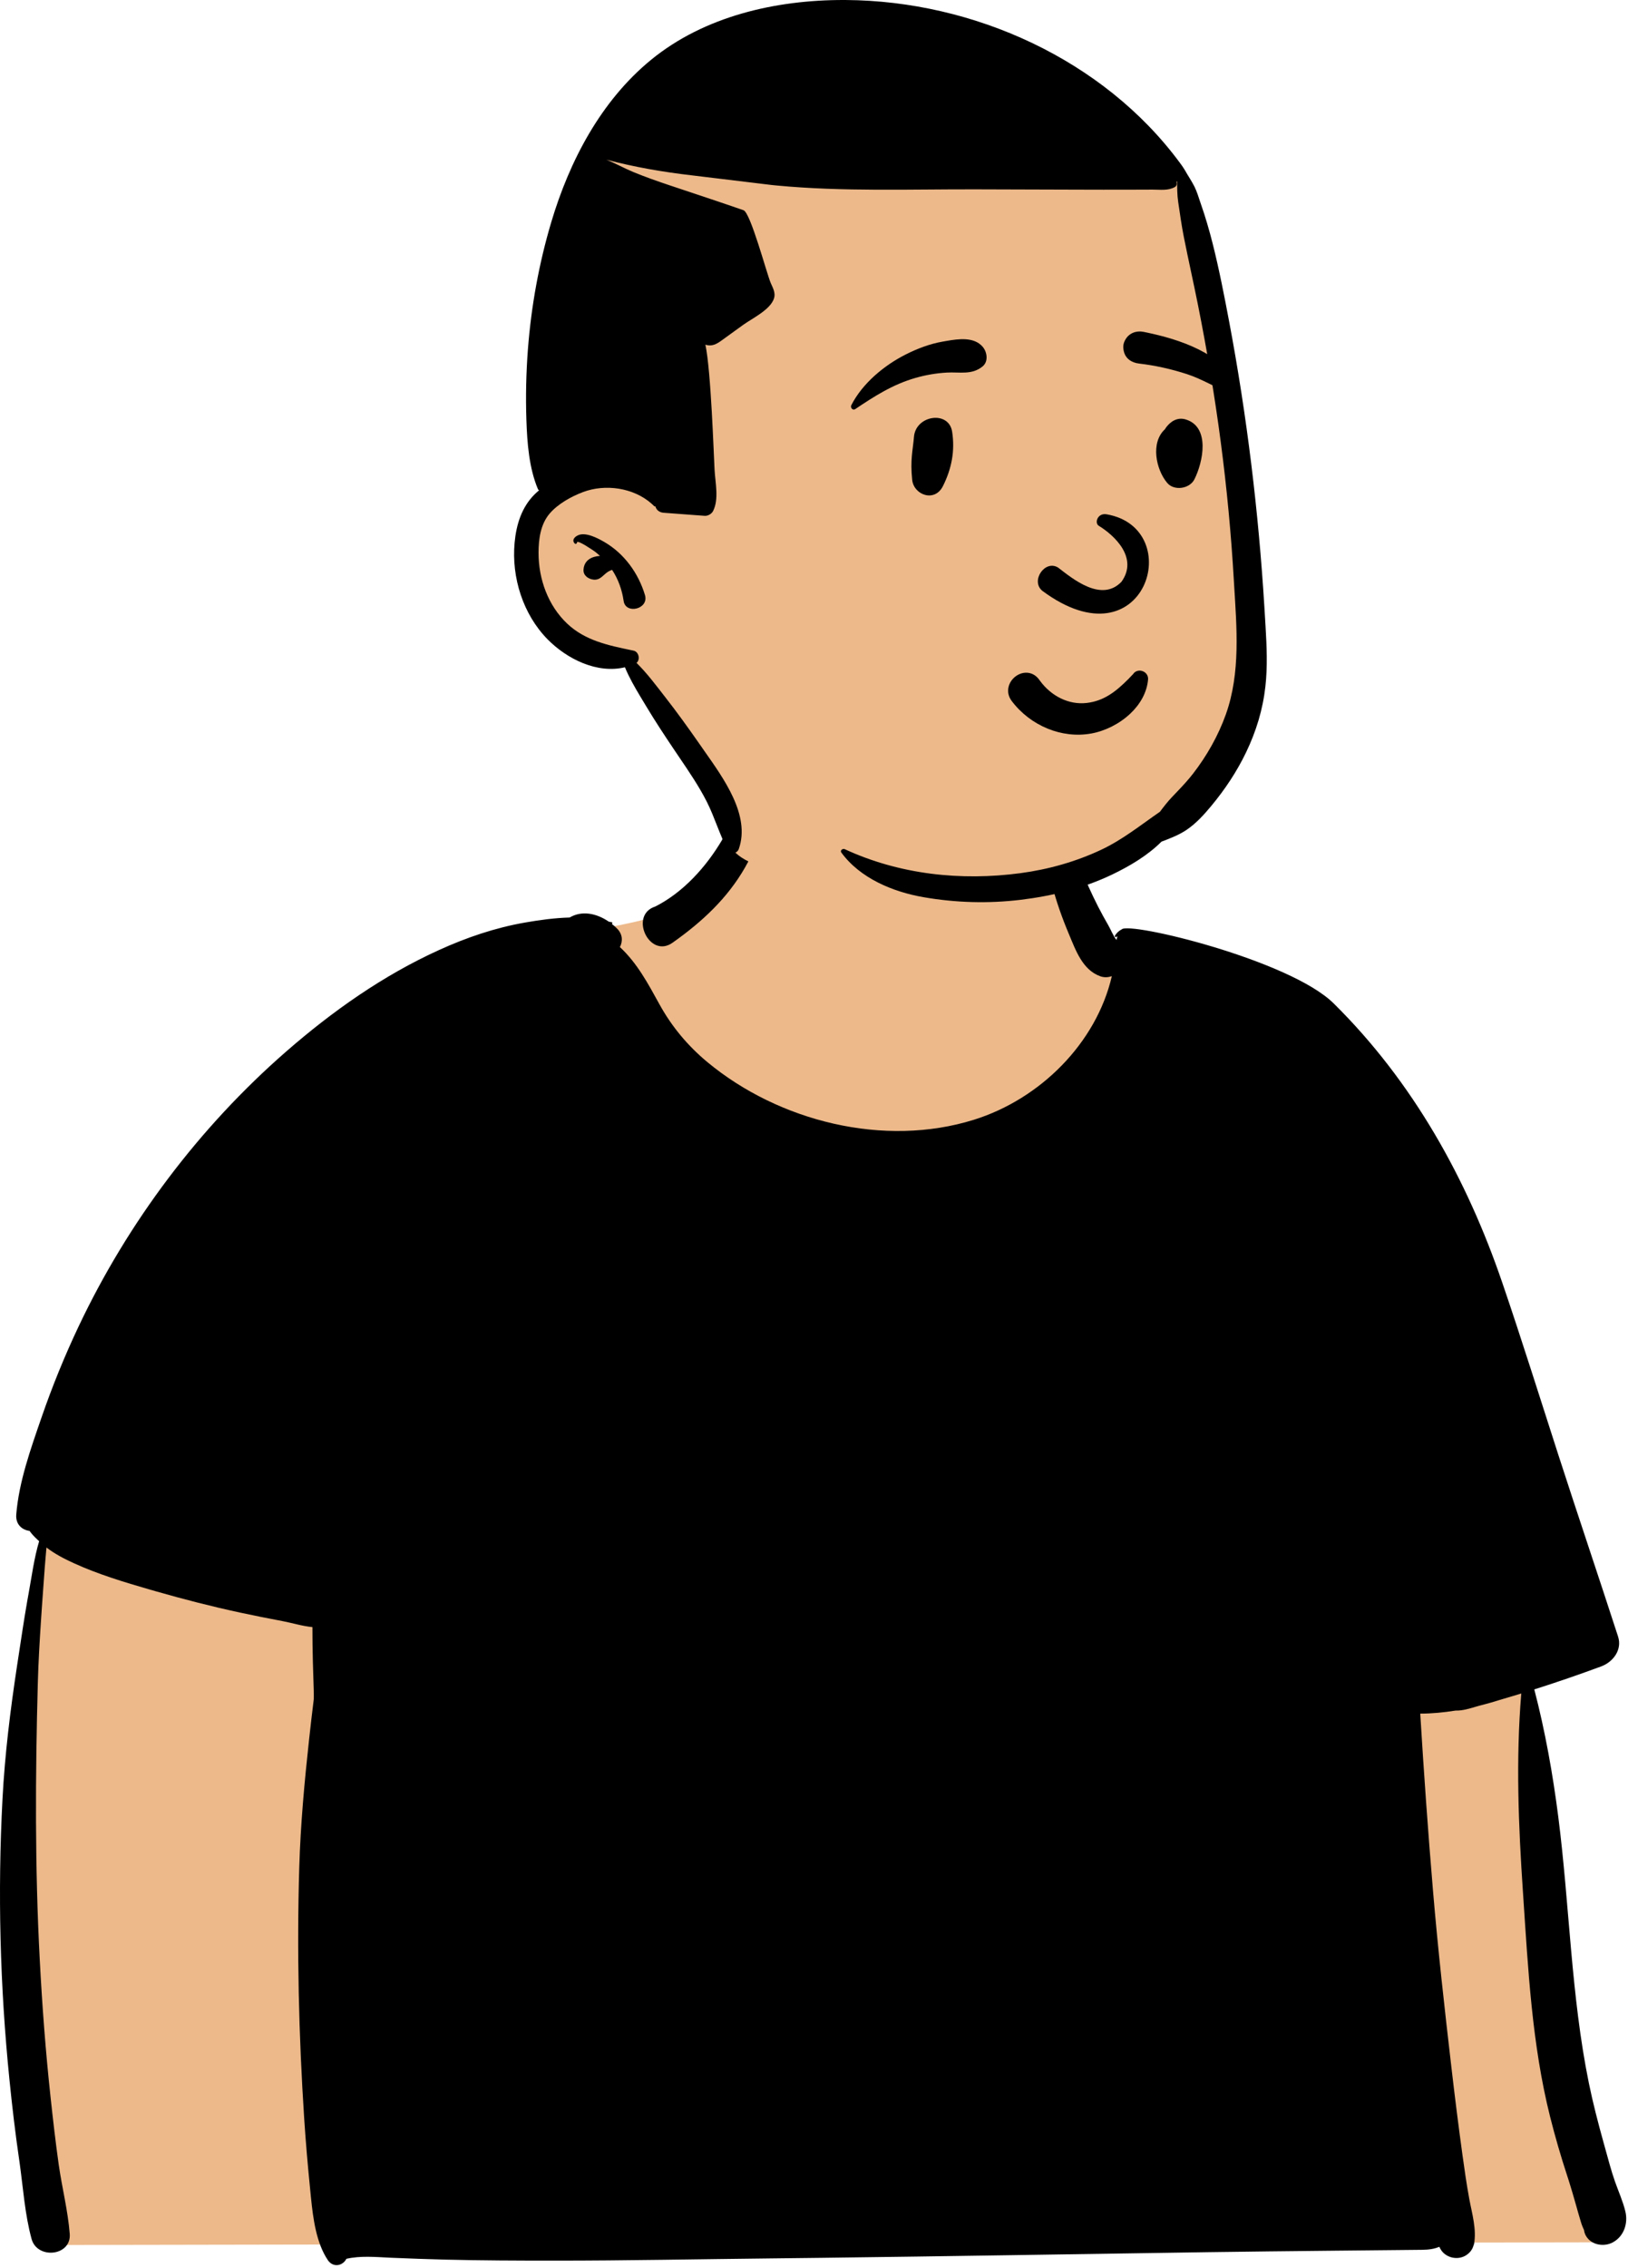 <svg width="484" height="674" viewBox="0 0 484 674" fill="none" xmlns="http://www.w3.org/2000/svg">
<path fill-rule="evenodd" clip-rule="evenodd" d="M12.861 447.32L451.679 482.161L452.138 485.143C459.492 533.039 463.206 565.533 463.281 582.624L463.282 583.148C463.282 600.095 468.484 627.048 478.887 664.007L479.531 666.283L12.249 667.097L6.737 555.85L12.861 447.32ZM272.652 208.606C290.495 209.486 308.477 217.137 309.866 222.026C312.959 232.915 317.934 279.528 334.293 286.69C350.651 293.851 385.575 287.322 395.561 304.425C405.546 321.527 438.338 391.243 438.338 407.487C438.338 418.317 331.473 422.076 117.743 418.765C120.471 331.537 131.847 285.684 151.868 281.206L153.656 280.811C182.611 274.485 199.916 274.281 209.793 264.083C219.872 253.678 221.701 235.817 225.882 222.026C228.186 214.427 250.757 207.525 272.652 208.606Z" fill="#EDB98A"/>
<path fill-rule="evenodd" clip-rule="evenodd" d="M311.782 235.868C311.849 235.817 311.917 235.8 311.99 235.837C313.38 236.505 313.668 237.84 314.146 239.231C314.844 241.264 315.652 243.249 316.4 245.264C317.888 249.307 319.309 253.344 320.969 257.319C322.671 261.411 324.435 265.429 326.456 269.38C327.43 271.291 328.477 273.166 329.543 275.028C330.278 276.32 330.964 278.097 331.932 279.31C332.005 278.924 332.109 278.556 332.232 278.213C332.104 278.275 331.981 278.342 331.864 278.415C331.619 278.569 331.325 278.262 331.472 278.023C331.999 277.154 332.685 276.566 333.469 276.167C335.637 273.76 383.428 285.248 396.492 298.152C420.154 321.521 436.125 350.415 446.629 381.152C452.429 398.114 457.77 415.241 463.288 432.294C469.119 450.328 475.207 468.282 481.05 486.303C482.33 490.266 479.537 493.868 476.009 495.173C469.437 497.598 462.816 499.883 456.141 501.997C459.381 514.438 461.647 527.142 463.276 539.883C466.638 566.155 467.061 592.96 472.359 618.957C473.576 624.924 475.115 630.806 476.741 636.672L477.118 638.026C478.085 641.468 478.968 644.942 480.155 648.311C481.178 651.208 482.501 654.13 483.218 657.119C484.057 660.635 482.82 664.476 479.531 666.283C476.891 667.735 473.112 667.134 471.52 664.408C471.195 663.851 470.999 663.245 470.919 662.632C470.681 662.124 470.46 661.603 470.264 661.07C470.188 660.865 470.12 660.652 470.056 660.438L469.866 659.802C469.401 658.283 468.972 656.752 468.543 655.22C467.845 652.763 467.142 650.315 466.366 647.879L465.971 646.663C464.048 640.807 462.326 634.902 460.826 628.923C455.456 607.486 454.317 585.291 452.842 563.322L452.766 562.186C451.431 542.498 450.634 522.854 452.27 503.209L452.046 503.282L451.823 503.35C449.698 504 447.566 504.637 445.428 505.255C445.361 505.28 445.3 505.304 445.232 505.323C443.865 505.746 442.458 506.149 441.028 506.523L440.167 506.744L439.561 506.909L438.923 507.091C436.897 507.678 434.832 508.354 432.732 508.287C429.253 508.845 425.713 509.182 422.234 509.194C423.306 526.719 424.543 544.232 426.019 561.726C427.501 579.313 429.467 596.832 431.507 614.351C432.511 623.006 433.589 631.643 434.778 640.268C435.378 644.641 436.003 648.99 436.799 653.327C437.619 657.762 439.071 662.503 438.195 666.987C438.177 666.981 438.158 666.975 438.14 666.975C437.846 668.274 437.062 669.437 435.696 670.24C433.191 671.704 429.688 670.846 428.249 668.286C428.126 668.071 428.01 667.851 427.9 667.624C426.424 668.255 424.807 668.5 422.822 668.519L395.91 668.788C383.679 668.911 371.448 669.039 359.211 669.217C320.792 669.783 282.372 670.437 243.953 670.902L229.545 671.067C207.937 671.293 186.317 671.741 164.709 671.734C153.9 671.734 143.101 671.698 132.291 671.434C127.055 671.306 121.83 671.104 116.6 670.889L115.676 670.847C111.501 670.641 107.067 670.254 102.985 671.189C101.858 673.382 98.979 673.836 97.472 671.594C94.029 666.464 93.09 659.307 92.454 653.037L92.23 650.779C91.525 643.753 90.907 636.727 90.447 629.689C88.818 604.752 88.224 579.791 88.971 554.805C89.351 542.07 90.521 529.408 91.905 516.747C92.34 512.796 92.793 508.851 93.283 504.912L93.291 503.512C93.292 503.064 93.289 502.637 93.277 502.235L93.155 498.435C93.053 495.267 92.959 492.098 92.92 488.928L92.903 487.026L92.885 483.485C89.859 483.197 86.632 482.193 84.022 481.709C79.791 480.919 75.57 480.067 71.363 479.167C62.935 477.354 54.599 475.21 46.319 472.839L44.558 472.333C36.917 470.131 29.171 467.783 21.943 464.49C19.113 463.198 16.29 461.74 13.809 459.829C13.662 461.838 13.435 463.841 13.301 465.832C13.032 469.77 12.713 473.697 12.449 477.635L12.197 481.383C11.784 487.627 11.411 493.865 11.243 500.128C10.496 527.448 10.367 554.884 11.812 582.186C12.529 595.852 13.552 609.518 15.028 623.129C15.751 629.824 16.516 636.537 17.459 643.208C18.433 650.062 20.191 656.874 20.73 663.777C21.244 670.436 11.065 671.404 9.393 665.315C7.391 658.014 6.881 650.138 5.826 642.632L5.706 641.799C4.536 633.824 3.599 625.818 2.791 617.799C-8.72612e-05 590.143 -0.725 562.345 0.739 534.584C1.435 521.289 3.085 508.044 5.082 494.889L5.314 493.372C6.223 487.48 7.074 481.589 8.104 475.724L8.499 473.525C9.424 468.484 10.134 463.002 11.635 457.96L11.189 457.549C10.355 456.772 9.451 455.873 8.793 454.904C6.527 454.597 4.597 452.968 4.836 450.009C5.614 440.288 9.167 430.402 12.333 421.226C15.512 412.001 19.199 402.947 23.376 394.126C38.069 363.125 59.23 334.978 85.107 312.43C98.832 300.467 113.874 289.858 130.497 282.305C138.692 278.575 147.168 275.69 156.049 274.134C160.446 273.362 164.887 272.762 169.358 272.633C172.985 270.491 177.292 271.392 180.804 273.741L180.995 273.87H181.002L181.901 274.048C182.122 274.091 182.116 274.44 181.901 274.489C181.889 274.489 181.871 274.495 181.858 274.501C182.434 274.955 182.979 275.438 183.488 275.959C185.166 277.674 185.16 279.745 184.296 281.417C189.435 286.183 192.681 292.302 196.08 298.47C199.724 305.074 204.495 310.783 210.301 315.597C231.585 333.251 262.888 341.061 289.555 332.724C309.166 326.599 325.917 310.017 330.548 290.054C329.451 290.446 328.263 290.507 327.136 290.103C321.844 288.216 319.826 282.431 317.802 277.595L317.704 277.362C315.726 272.676 314.066 267.916 312.755 263.004C311.433 258.042 310.655 252.805 310.33 247.684C310.205 245.659 310.26 243.634 310.365 241.609L310.457 239.935C310.529 238.418 310.507 236.868 311.782 235.868ZM225.675 222.214C225.748 222.03 226.036 221.932 226.146 222.153C230.831 231.819 227.757 245.062 223.328 254.281C218.693 263.922 211.71 271.236 203.436 277.564C202.297 278.434 201.126 279.291 199.939 280.131C193.036 285.006 186.886 271.861 194.855 269.35C203.16 265.129 209.91 257.607 214.601 249.705C217.137 245.436 219.385 240.989 221.106 236.321C222.821 231.666 223.85 226.82 225.675 222.214Z" fill="black"/>
<path fill-rule="evenodd" clip-rule="evenodd" d="M268.35 8.021C302.683 8.021 338.194 34.645 350.779 51.635C365.331 71.281 376.81 165.589 371.425 197.589C366.04 229.59 339.291 264.469 292.854 264.469C246.418 264.469 218.158 258.747 217.025 250.435C216.27 244.894 206.06 226.701 186.397 195.858C166.286 190.198 156.192 180.61 156.112 167.092C156.034 153.574 161.423 144.356 172.278 139.438C168.408 86.091 171.346 52.473 181.094 38.584C195.716 17.75 234.018 8.021 268.35 8.021Z" fill="#EDB98A"/>
<path fill-rule="evenodd" clip-rule="evenodd" d="M250.87 0L251.483 0.003C289.469 0.248 328.104 17.736 350.704 48.286L351.384 49.216C351.421 49.264 352.097 50.271 352.257 50.558C353.193 52.24 354.297 53.814 355.143 55.524C355.858 56.976 356.333 58.598 356.858 60.144L357.018 60.606C358.367 64.465 359.503 68.361 360.507 72.323C362.454 80.036 363.971 87.87 365.447 95.686C370.72 123.673 374.168 152.06 375.905 180.484L376.248 186.199C376.598 192.127 376.863 198.08 376.198 203.988C375.429 210.866 373.453 217.321 370.46 223.552C367.702 229.299 364.147 234.622 360.078 239.516C357.901 242.135 355.591 244.682 352.749 246.599C350.487 248.124 347.845 249.129 345.3 250.096C341.158 254.234 335.843 257.362 330.649 259.86C322.088 263.968 312.806 266.236 303.416 267.374C293.814 268.528 284.116 268.251 274.592 266.599C265.492 265.026 255.739 261.004 250.134 253.339C249.65 252.68 250.551 252.056 251.143 252.329C267.409 259.86 285.687 261.826 303.416 259.449C311.687 258.342 319.826 256.055 327.378 252.504C333.751 249.51 339.126 245.154 344.846 241.21C345.959 239.728 347.083 238.27 348.366 236.915L350.366 234.816C351.862 233.239 353.33 231.641 354.666 229.916C358.79 224.598 362.206 218.567 364.462 212.221C368.849 199.869 367.662 186.46 366.887 173.587L366.82 172.453C366.022 158.684 364.721 144.964 362.92 131.293C361.117 117.603 358.826 103.968 356.117 90.429C354.781 83.757 353.281 77.126 351.957 70.454C351.274 67.012 350.796 63.521 350.276 60.043C349.961 57.926 349.967 55.887 349.961 53.818C349.902 53.915 349.828 54.006 349.756 54.096C349.974 54.611 349.823 55.27 349.291 55.572C347.277 56.722 344.956 56.335 342.688 56.341C340.281 56.353 337.874 56.359 335.468 56.365C332.962 56.374 330.455 56.374 327.949 56.37L320.43 56.353L290.355 56.262C270.659 56.203 250.629 56.987 230.996 55.129L229.497 54.981C227.954 54.803 210.544 52.673 205.835 52.123L205.692 52.106C197.087 51.114 188.605 49.644 180.242 47.442C182.975 48.537 185.606 50.013 188.314 51.132C191.809 52.572 195.394 53.83 198.981 55.034C206.339 57.508 213.709 59.91 221.038 62.463C223.139 63.193 227.913 81.201 229.117 84.05L229.152 84.132C229.763 85.505 230.604 87.011 230.138 88.572C229.11 92.02 223.662 94.573 220.96 96.521L218.181 98.527L214.547 101.157C213.057 102.225 211.681 103.042 209.731 102.431C209.725 102.425 209.719 102.425 209.713 102.425C211.382 110.174 212.192 135.237 212.44 139.635C212.657 143.464 213.782 148.37 211.992 151.861C211.569 152.689 210.469 153.343 209.531 153.276C205.444 152.968 201.357 152.665 197.269 152.363C196.174 152.278 195.177 151.655 194.874 150.542L194.862 150.481C194.73 150.518 194.579 150.493 194.452 150.36C194.228 150.136 193.998 149.919 193.762 149.707C188.381 144.904 179.964 143.718 173.325 146.216C169.843 147.523 165.882 149.725 163.427 152.58C160.7 155.75 160.114 160.178 160.107 164.225C160.095 172.029 162.913 179.93 168.663 185.344C173.946 190.314 180.763 191.76 187.622 193.183L188.357 193.335C189.922 193.662 190.419 195.997 189.24 196.977C192.378 200.05 195.087 203.716 197.729 207.097C201.238 211.584 204.593 216.248 207.857 220.922L209.433 223.183C215.048 231.201 223.177 242.245 219.642 252.268C219.17 253.617 217.199 254.101 216.43 252.686C213.909 248.028 212.5 242.898 210.106 238.185C207.754 233.564 204.828 229.281 201.925 224.998L200.25 222.516C197.463 218.37 194.701 214.18 192.141 209.91L190.359 206.954C188.684 204.162 187.027 201.277 185.793 198.277C177.539 200.268 168.566 195.84 162.767 189.941C155.476 182.513 152.048 171.569 152.99 161.279C153.487 155.895 155.077 150.687 159.019 146.815C159.418 146.428 159.836 146.059 160.265 145.69C160.114 145.612 159.987 145.491 159.926 145.345C157.283 139.066 156.721 131.583 156.497 124.82C156.262 117.827 156.413 110.815 156.945 103.834C157.919 91.034 160.228 78.3 163.893 65.996C169.316 47.811 178.634 30.008 193.521 17.806C209.395 4.792 230.663 -0.034 250.87 0ZM171.85 159.053C174.092 158.035 177.589 159.848 179.585 161.004L179.716 161.08C185.611 164.51 189.808 170.354 191.749 176.826C192.994 181 185.998 182.664 185.406 178.575C184.923 175.241 183.81 172.12 181.978 169.331C181.542 169.476 181.119 169.664 180.738 169.906C179.281 170.85 178.434 172.471 176.409 172.229C174.909 172.053 173.373 171.013 173.476 169.295C173.64 166.458 175.925 165.326 178.374 165.181C178.025 164.868 177.672 164.559 177.311 164.26L176.915 163.942C176.467 163.618 171.676 160.312 171.538 161.162L171.535 161.213C171.541 161.552 171.088 161.745 170.858 161.491C169.933 160.499 170.792 159.537 171.85 159.053Z" fill="black"/>
<path fill-rule="evenodd" clip-rule="evenodd" d="M311.459 216.507C307.26 214.794 303.513 211.936 300.774 208.286C299.822 207.017 299.575 205.677 299.775 204.451C299.999 203.073 300.814 201.824 301.926 200.987C303.042 200.146 304.437 199.732 305.786 199.943C306.958 200.127 308.124 200.768 309.048 202.099L309.241 202.365C310.869 204.568 312.991 206.376 315.409 207.541C317.74 208.664 320.346 209.188 323.043 208.884C328.18 208.303 331.721 205.525 335.484 201.752C335.951 201.276 336.418 200.785 336.887 200.286C337.183 199.833 337.594 199.542 338.05 199.39C338.557 199.22 339.13 199.23 339.655 199.413C340.162 199.59 340.614 199.925 340.918 200.371C341.206 200.794 341.37 201.317 341.317 201.919C340.972 205.829 338.928 209.319 336.025 212.058C332.8 215.101 328.526 217.206 324.501 217.945C320.067 218.758 315.55 218.175 311.459 216.507ZM326.593 156.191C331.31 159.058 338.497 165.744 333.423 172.852C327.45 179.119 318.85 171.933 314.612 168.683C310.682 166.164 306.267 172.642 309.913 175.583C340.536 198.255 352.963 156.94 328.978 152.82C326.338 152.365 325.357 155.304 326.593 156.191ZM271.717 129.817C272.238 123.348 282.09 121.879 283.07 128.281C283.948 134.015 282.915 139.283 280.332 144.446C277.864 149.378 271.661 147.077 271.192 142.585C270.563 136.565 271.392 133.842 271.717 129.817ZM346.714 126.953C348.088 125.154 350.071 123.926 352.447 124.62C359.871 126.79 357.683 137.33 355.076 142.46C353.659 145.246 349.08 145.952 347.01 143.499C343.637 139.499 342.022 131.51 346.31 127.57C346.426 127.366 346.556 127.161 346.714 126.953ZM280.227 101.511L281.4 101.306C285.028 100.678 289.539 100.075 292.105 102.992C293.466 104.539 293.934 107.413 292.105 108.894C288.887 111.498 285.329 110.489 281.472 110.709C278.294 110.892 275.239 111.418 272.178 112.293C265.462 114.212 259.989 117.717 254.253 121.565C253.5 122.069 252.732 121.107 253.091 120.403C256.402 113.917 262.819 108.589 269.247 105.342C272.678 103.608 276.432 102.17 280.227 101.511ZM339.947 98.606L340.844 98.789C350.612 100.831 363.303 104.91 367.928 114.504C368.105 115.86 367.918 116.151 367.767 116.341L367.717 116.404C367.592 116.567 367.492 116.79 366.904 116.975C366.741 116.936 366.576 116.895 366.41 116.851C364.289 116.296 362.612 115.53 360.988 114.736L359.227 113.868C357.184 112.867 355.123 111.901 352.939 111.189C348.278 109.668 343.483 108.597 338.614 108.026C337.559 107.902 336.543 107.546 335.741 106.935C334.98 106.356 334.399 105.554 334.134 104.487C333.791 103.107 333.889 102.063 334.63 100.818C335.186 99.883 335.983 99.235 336.898 98.863C337.83 98.484 338.892 98.394 339.947 98.606Z" fill="black"/>
</svg>
